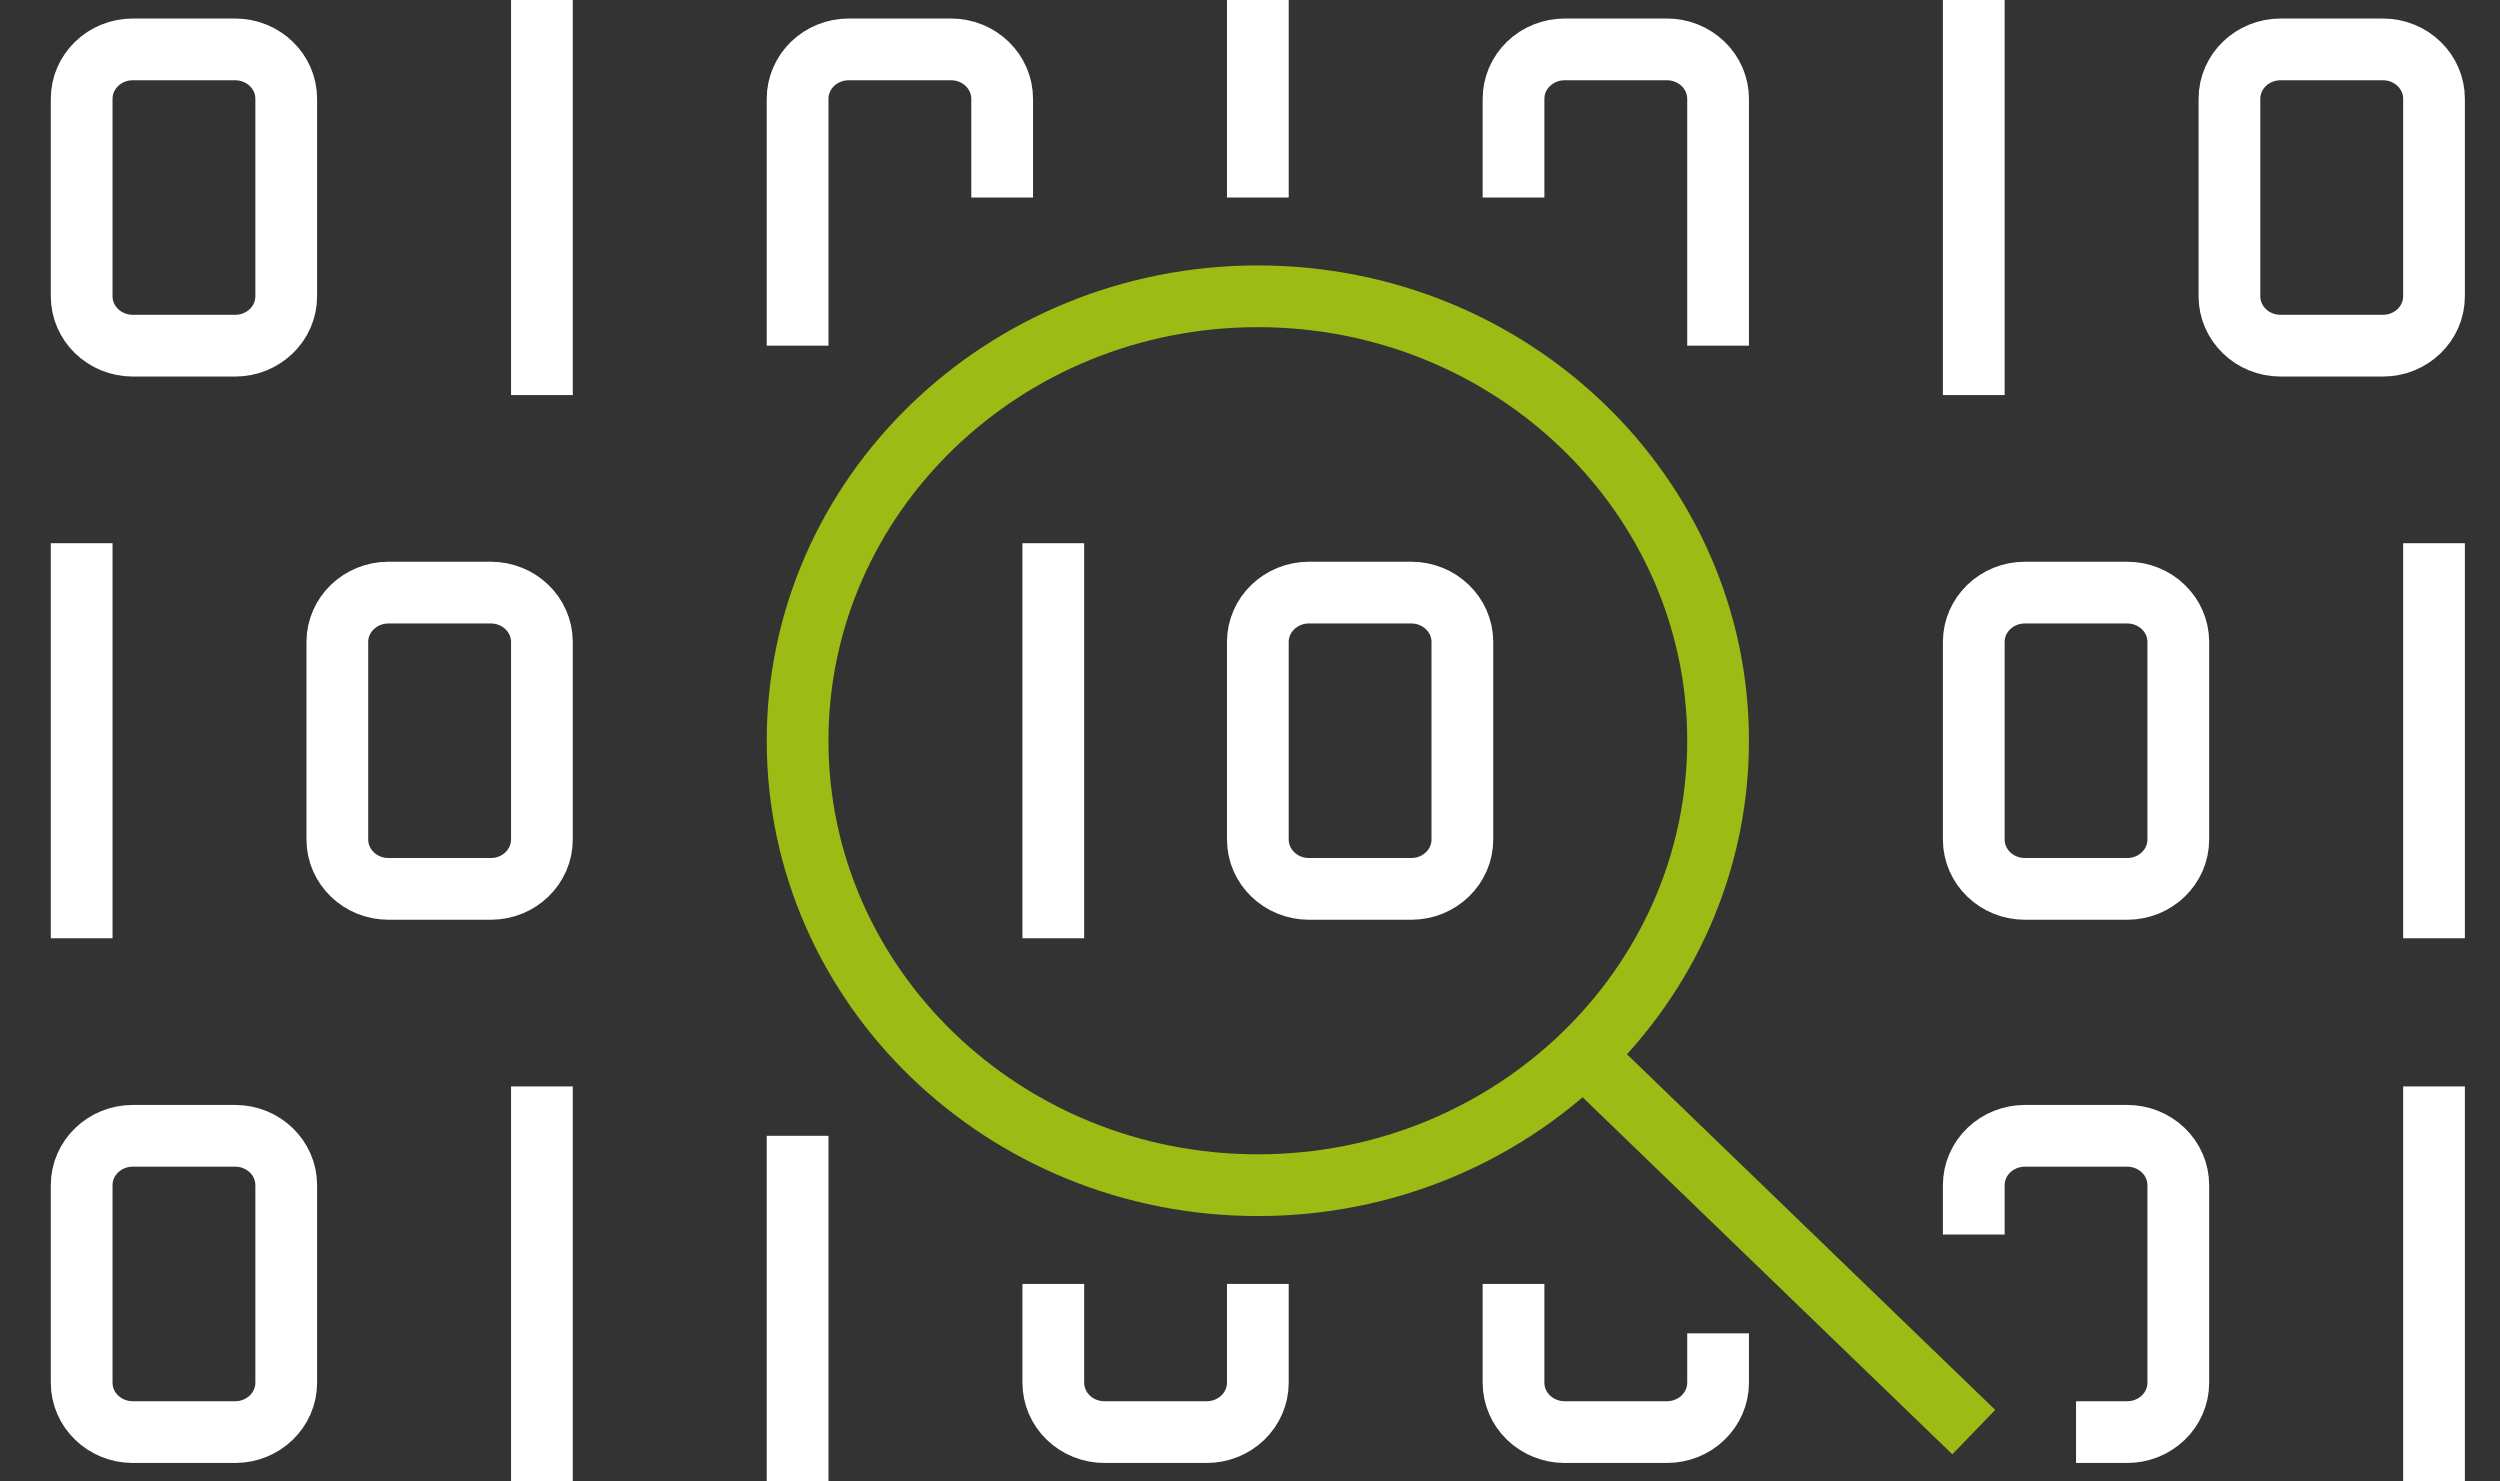 <svg width="81" height="48" viewBox="0 0 81 48" fill="none" xmlns="http://www.w3.org/2000/svg">
<rect x="0" y="0" width="81" height="48" fill="#333333" stroke="none"/>
<path d="M4.303 11.2H7.617C8.532 11.2 9.274 10.484 9.274 9.6L9.274 3.2C9.274 2.316 8.532 1.6 7.617 1.6H4.303C3.388 1.6 2.646 2.316 2.646 3.2L2.646 9.6C2.646 10.484 3.388 11.2 4.303 11.2Z" stroke="white" stroke-width="2" stroke-miterlimit="10"/>
<path d="M55.666 11.2V3.2C55.666 2.776 55.491 2.369 55.18 2.069C54.87 1.769 54.448 1.6 54.009 1.6H50.695C50.256 1.6 49.834 1.769 49.523 2.069C49.213 2.369 49.038 2.776 49.038 3.2V6.4" stroke="white" stroke-width="2" stroke-miterlimit="10"/>
<path d="M32.47 6.4V3.2C32.47 2.776 32.295 2.369 31.984 2.069C31.674 1.769 31.252 1.6 30.813 1.6H27.499C27.06 1.6 26.638 1.769 26.327 2.069C26.017 2.369 25.842 2.776 25.842 3.2V11.2" stroke="white" stroke-width="2" stroke-miterlimit="10"/>
<path d="M68.921 19.2H65.607C64.692 19.2 63.95 19.916 63.95 20.8V27.2C63.95 28.084 64.692 28.8 65.607 28.8H68.921C69.836 28.8 70.577 28.084 70.577 27.2V20.8C70.577 19.916 69.836 19.2 68.921 19.2Z" stroke="white" stroke-width="2" stroke-miterlimit="10"/>
<path d="M63.95 40V38.4C63.95 37.976 64.124 37.569 64.435 37.269C64.746 36.969 65.167 36.8 65.607 36.8H68.921C69.36 36.8 69.781 36.969 70.092 37.269C70.403 37.569 70.577 37.976 70.577 38.4V44.8C70.577 45.224 70.403 45.631 70.092 45.931C69.781 46.231 69.36 46.4 68.921 46.4H67.264" stroke="white" stroke-width="2" stroke-miterlimit="10"/>
<path d="M17.558 0V12.8" stroke="white" stroke-width="2" stroke-miterlimit="10"/>
<path d="M40.754 0V6.4" stroke="white" stroke-width="2" stroke-miterlimit="10"/>
<path d="M78.862 17.6V30.4" stroke="white" stroke-width="2" stroke-miterlimit="10"/>
<path d="M78.862 35.2V48" stroke="white" stroke-width="2" stroke-miterlimit="10"/>
<path d="M73.891 11.2H77.205C78.12 11.2 78.862 10.484 78.862 9.6V3.2C78.862 2.316 78.12 1.6 77.205 1.6H73.891C72.976 1.6 72.234 2.316 72.234 3.2V9.6C72.234 10.484 72.976 11.2 73.891 11.2Z" stroke="white" stroke-width="2" stroke-miterlimit="10"/>
<path d="M63.95 0V12.8" stroke="white" stroke-width="2" stroke-miterlimit="10"/>
<path d="M12.587 28.8H15.901C16.816 28.8 17.558 28.084 17.558 27.2V20.8C17.558 19.916 16.816 19.2 15.901 19.2H12.587C11.672 19.2 10.93 19.916 10.93 20.8V27.2C10.93 28.084 11.672 28.8 12.587 28.8Z" stroke="white" stroke-width="2" stroke-miterlimit="10"/>
<path d="M2.646 17.6V30.4" stroke="white" stroke-width="2" stroke-miterlimit="10"/>
<path d="M7.617 36.8H4.303C3.388 36.8 2.646 37.516 2.646 38.4V44.8C2.646 45.684 3.388 46.4 4.303 46.4H7.617C8.532 46.4 9.274 45.684 9.274 44.8V38.4C9.274 37.516 8.532 36.8 7.617 36.8Z" stroke="white" stroke-width="2" stroke-miterlimit="10"/>
<path d="M55.666 43.2V44.8C55.666 45.224 55.491 45.631 55.18 45.931C54.87 46.231 54.448 46.4 54.009 46.4H50.695C50.256 46.4 49.834 46.231 49.523 45.931C49.213 45.631 49.038 45.224 49.038 44.8V41.6" stroke="white" stroke-width="2" stroke-miterlimit="10"/>
<path d="M40.754 41.6V44.8C40.754 45.224 40.579 45.631 40.269 45.931C39.958 46.231 39.536 46.4 39.097 46.4H35.783C35.344 46.4 34.922 46.231 34.612 45.931C34.301 45.631 34.127 45.224 34.127 44.8V41.6" stroke="white" stroke-width="2" stroke-miterlimit="10"/>
<path d="M17.558 35.2V48" stroke="white" stroke-width="2" stroke-miterlimit="10"/>
<path d="M25.842 36.8V48" stroke="white" stroke-width="2" stroke-miterlimit="10"/>
<path d="M40.754 38.4C48.989 38.4 55.666 31.953 55.666 24C55.666 16.047 48.989 9.6 40.754 9.6C32.518 9.6 25.842 16.047 25.842 24C25.842 31.953 32.518 38.4 40.754 38.4Z" stroke="#9CBC15" stroke-width="2" stroke-miterlimit="10"/>
<path d="M45.724 19.2H42.411C41.496 19.2 40.754 19.916 40.754 20.8V27.2C40.754 28.084 41.496 28.8 42.411 28.8H45.724C46.639 28.8 47.381 28.084 47.381 27.2V20.8C47.381 19.916 46.639 19.2 45.724 19.2Z" stroke="white" stroke-width="2" stroke-miterlimit="10"/>
<path d="M34.127 17.6V30.4" stroke="white" stroke-width="2" stroke-miterlimit="10"/>
<path d="M50.695 33.6L63.95 46.4" stroke="#9CBC15" stroke-width="2" stroke-miterlimit="10"/>
</svg>
